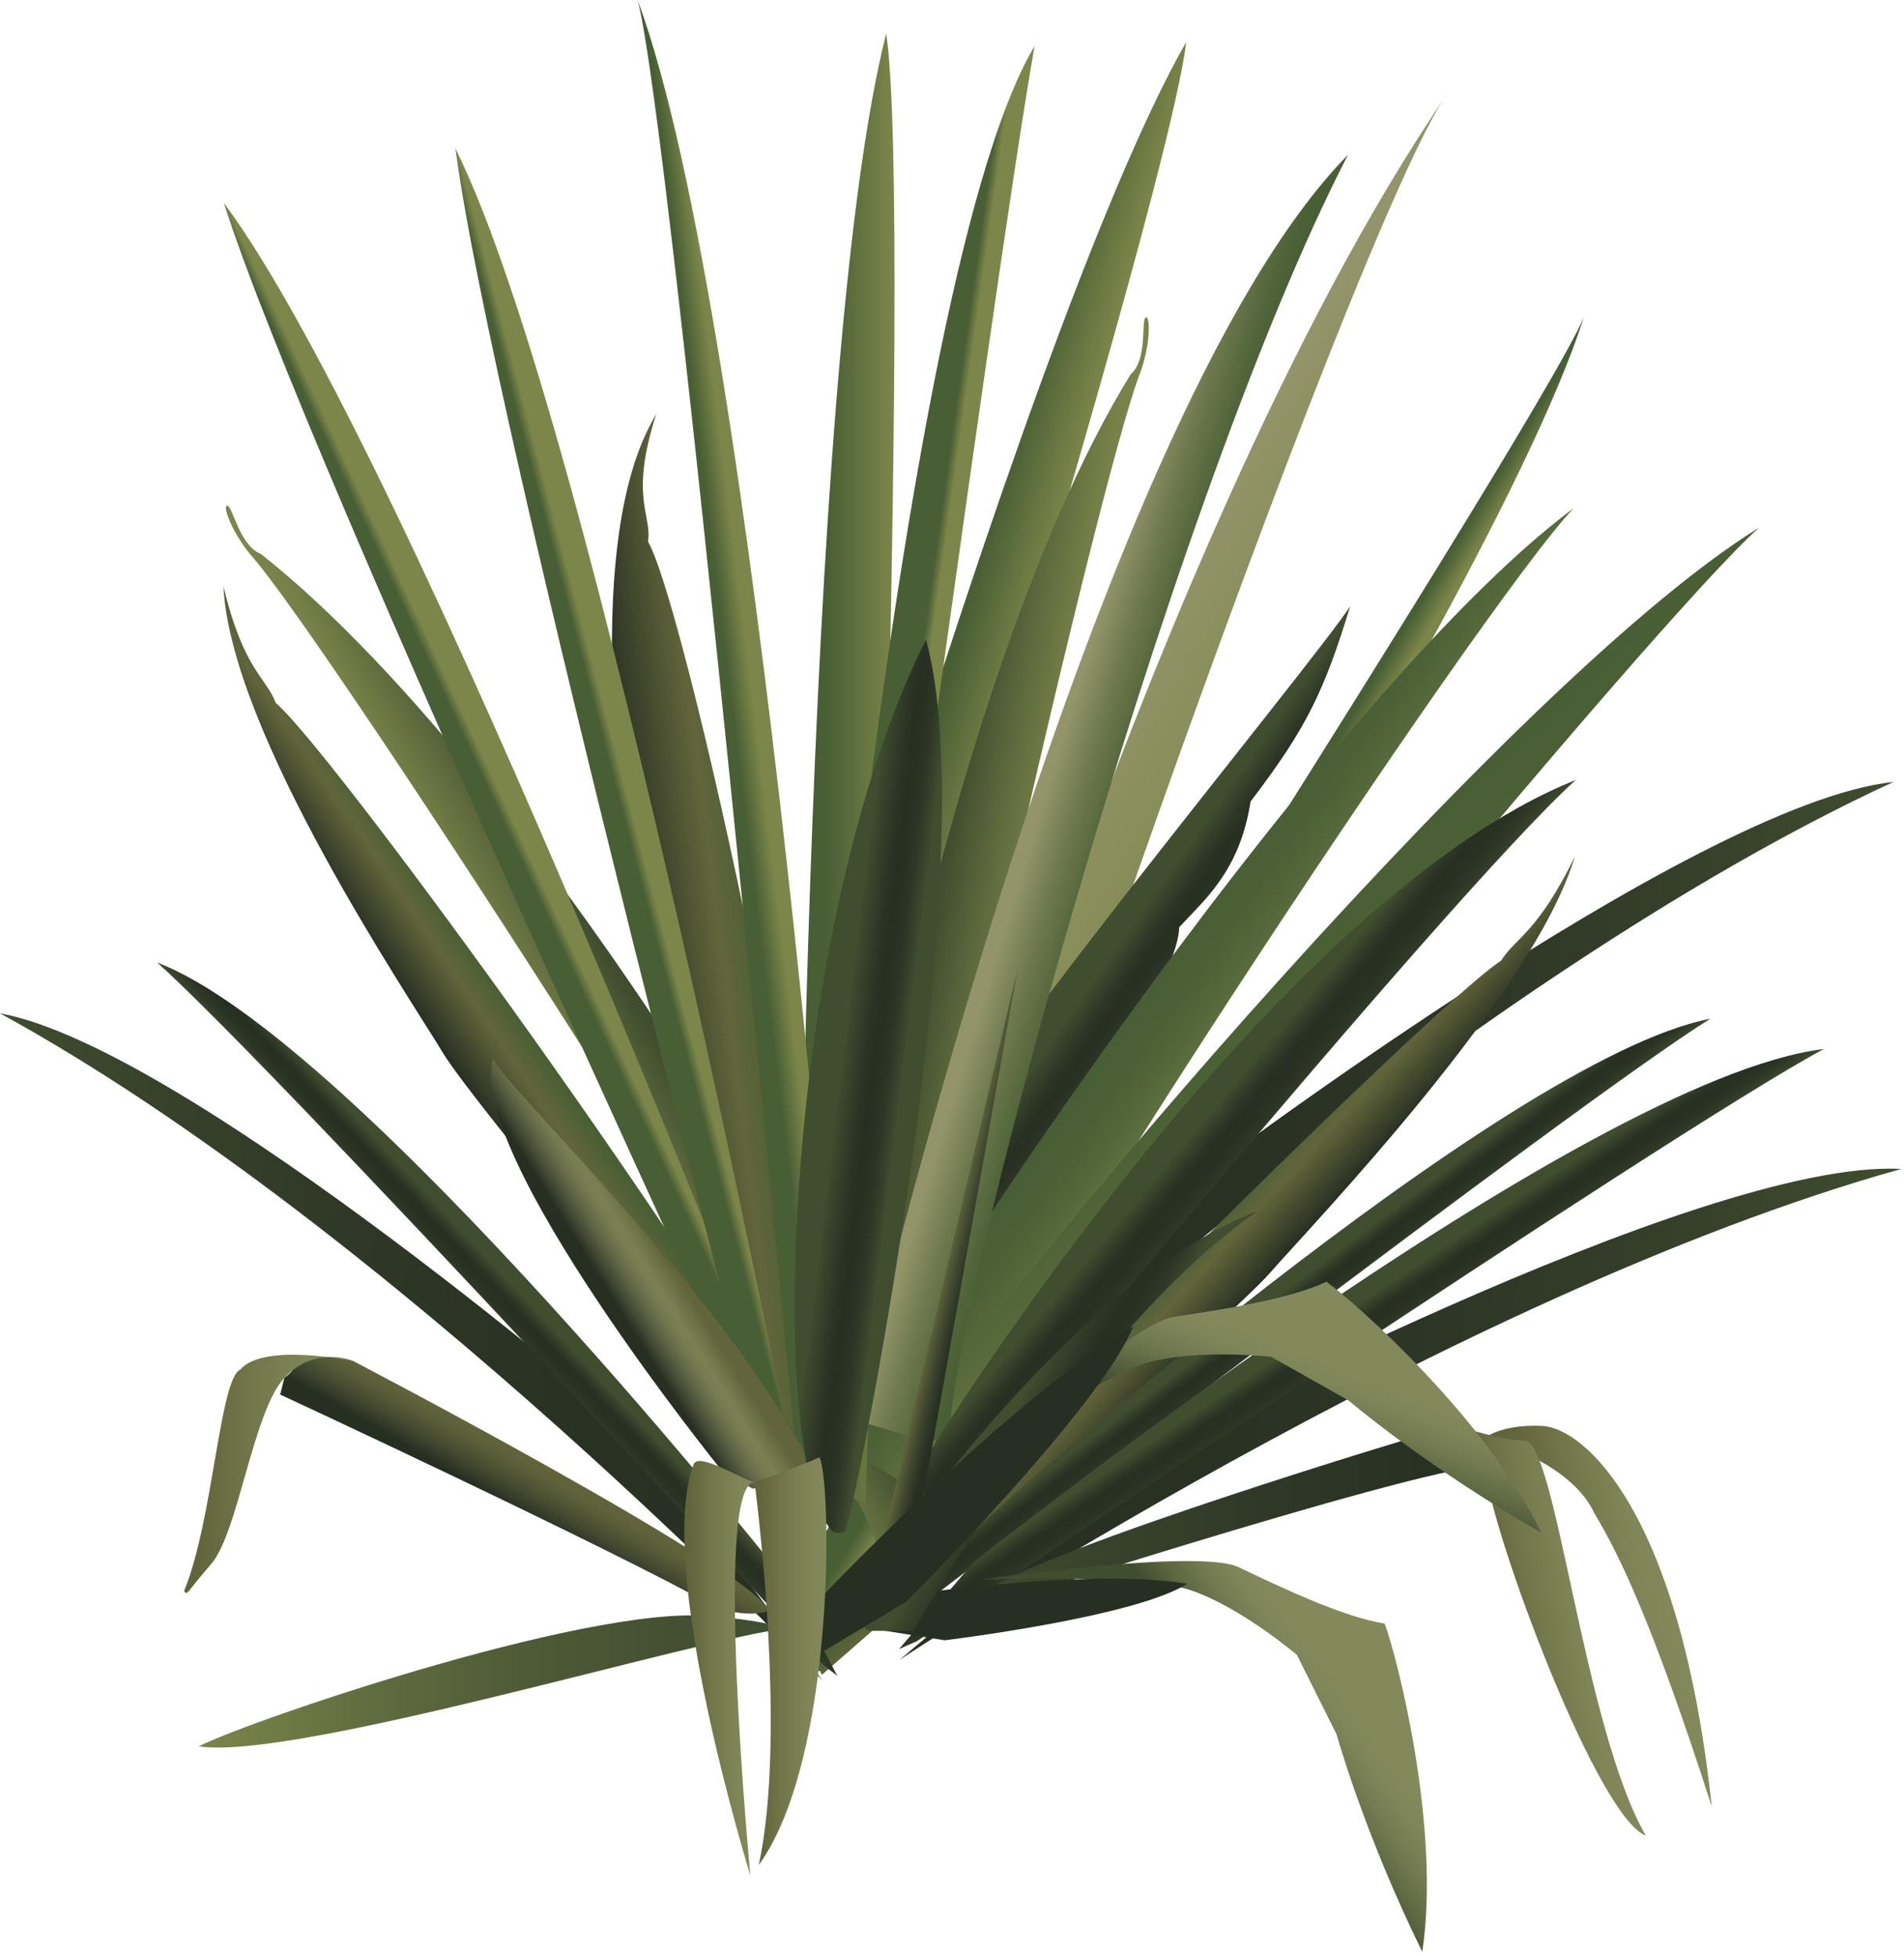 
        <svg xmlns:rdf="http://www.w3.org/1999/02/22-rdf-syntax-ns#" xmlns="http://www.w3.org/2000/svg" xmlns:cc="http://creativecommons.org/ns#" xmlns:xlink="http://www.w3.org/1999/xlink" xmlns:dc="http://purl.org/dc/elements/1.1/" x="0px" y="0px" width="488" height="501" viewBox="0 0 488 501" xml:space="preserve">
            <title>Yucca spp. (Yucca)</title>
            <desc xmlns:ian_image_library="https://ian.umces.edu/media-library/">
                <ian_image_library:title>Yucca spp. (Yucca)</ian_image_library:title>
                <ian_image_library:descr>Illustration of Yucca spp. (Yucca)</ian_image_library:descr>
                <ian_image_library:scene>
                    <ian_image_library:contains>yucca, plant, Plantae, vascular, Magnoliophyta, angiosperm, Liliopsida, monocot, Liliidae, Liliales, Agavaceae, century-plant, family, Yucca, sp. tree, shrub, perennial, desert, arid, North, Central, South, America</ian_image_library:contains>
                    <ian_image_library:when>2008-12-22</ian_image_library:when>
                </ian_image_library:scene>
            </desc>
            
 <defs></defs>
 <linearGradient id="ian_symbols_b7eb05ae96a88374ad10aabf420a5ee0" y2="310.99" gradientUnits="userSpaceOnUse" x2="323.14" gradientTransform="matrix(.786 .619 -.619 .786 255.35 -194.19)" y1="313" x1="306.78">
  <stop stop-color="#485E34" offset=".433"/>
  <stop stop-color="#7D864A" offset=".775"/>
 </linearGradient>
 <path d="m405.96 81.23c-12.812 30.138-201.91 323-201.91 323l9.919 6.449c-.01 0 164.69-244.58 191.99-329.45z" fill="url(#ian_symbols_b7eb05ae96a88374ad10aabf420a5ee0)"/>
 <linearGradient id="ian_symbols_f6dc2913190205f4bd2050c06306bcf9" y2="210.12" gradientUnits="userSpaceOnUse" x2="235.32" gradientTransform="matrix(.964 .265 -.265 .964 84.983 -72.133)" y1="210.12" x1="210.68">
  <stop stop-color="#485E34" offset=".281"/>
  <stop stop-color="#7D864A" offset="1"/>
 </linearGradient>
 <path d="m304.02 10.774c-44.042 77.327-119.84 350.9-119.84 350.9l14.821 10.74s99.53-315.37 105.02-361.64z" fill="url(#ian_symbols_f6dc2913190205f4bd2050c06306bcf9)"/>
 <linearGradient id="ian_symbols_fdddb0d7abfbe7546d82d8d226f64a03" y2="236.37" gradientUnits="userSpaceOnUse" x2="267.99" y1="230.66" x1="235.62">
  <stop stop-color="#404D2F" offset=".146"/>
  <stop stop-color="#455231" offset=".203"/>
  <stop stop-color="#626D3F" offset=".556"/>
  <stop stop-color="#757F47" offset=".834"/>
  <stop stop-color="#7D864A" offset="1"/>
 </linearGradient>
 <path d="m293.56 81.404c1.073-1.063 1.609 5.367-1.059 13.405-11.264 27.313-66.97 274.77-64.288 292.44 0 1.609 1.609 3.754-10.707-3.211-11.25-16.6 21.957-206.74 72.306-288.16 4.29-3.756 2.69-13.403 3.75-14.476z" fill="url(#ian_symbols_fdddb0d7abfbe7546d82d8d226f64a03)"/>
 <linearGradient id="ian_symbols_d22da50298dcd934791eddc2b0609e9f" y2="294.05" gradientUnits="userSpaceOnUse" x2="17.802" gradientTransform="matrix(-.94 .342 .342 .94 51.623 -15.975)" y1="288.34" x1="-14.562">
  <stop stop-color="#404D2F" offset=".146"/>
  <stop stop-color="#455231" offset=".203"/>
  <stop stop-color="#626D3F" offset=".556"/>
  <stop stop-color="#757F47" offset=".834"/>
  <stop stop-color="#7D864A" offset="1"/>
 </linearGradient>
 <path d="m58.364 129.58c-1.372-.646.319 5.581 5.581 12.213 19.899 21.838 156.78 235.38 160.3 252.91.557 1.507-.224 4.066 8.976-6.681 4.902-19.451-91.255-186.81-166.38-246.13-5.319-2.06-7.097-11.66-8.476-12.31z" fill="url(#ian_symbols_d22da50298dcd934791eddc2b0609e9f)"/>
 <linearGradient id="ian_symbols_87b2896dd8426424c912d0459630530e" y2="219.12" gradientUnits="userSpaceOnUse" x2="334.34" y1="185.55" x1="276.18">
  <stop stop-color="#939469" offset=".028"/>
  <stop stop-color="#8E9162" offset=".194"/>
  <stop stop-color="#818950" offset=".698"/>
  <stop stop-color="#7D864A" offset="1"/>
 </linearGradient>
 <path d="m371.23 23.559c-24.102 33.213-130.69 339.59-127.48 352.44-1.072 2.683-16.077-1.596-16.077-1.596s62.14-231.93 143.56-350.84z" fill="url(#ian_symbols_87b2896dd8426424c912d0459630530e)"/>
 <linearGradient id="ian_symbols_c571e1f75281520465c8b8687ee14cfe" y2="245.01" gradientUnits="userSpaceOnUse" x2="311.31" y1="227.88" x1="286.83">
  <stop stop-color="#404D2F" offset=".27"/>
  <stop stop-color="#37422B" offset=".351"/>
  <stop stop-color="#2C3425" offset=".472"/>
  <stop stop-color="#272F22" offset=".545"/>
  <stop stop-color="#293123" offset=".624"/>
  <stop stop-color="#2E3726" offset=".694"/>
  <stop stop-color="#36402A" offset=".76"/>
  <stop stop-color="#404D2F" offset=".82"/>
 </linearGradient>
 <path d="m346.05 155.32c-10.544 16.111-109.28 135-109.28 148.32 0 3.891 18.311 17.218 22.194 16.111 7.217-20.564 42.718-65.55 43.274-82.218 6.653-7.22 15.521-14.444 18.291-32.215 14.43-18.88 18.87-28.34 25.53-50z" fill="url(#ian_symbols_c571e1f75281520465c8b8687ee14cfe)"/>
 <linearGradient id="ian_symbols_dba32f5f2c632334b9a6f6df3746cfb2" y2="260.61" gradientUnits="userSpaceOnUse" x2="324.92" y1="243.57" x1="300.59">
  <stop stop-color="#485E34" offset=".006"/>
  <stop stop-color="#4C6036" offset=".291"/>
  <stop stop-color="#55683A" offset=".543"/>
  <stop stop-color="#667541" offset=".782"/>
  <stop stop-color="#7D864A" offset="1"/>
 </linearGradient>
 <path d="m403.36 130.16c-66.948 49.806-184.78 229.24-184.78 240.48 1.073 2.675 18.195 13.396 21.42 11.25 10.7-31.6 139.79-227.1 163.36-251.73z" fill="url(#ian_symbols_dba32f5f2c632334b9a6f6df3746cfb2)"/>
 <linearGradient id="ian_symbols_f610d92182ce42e4f1cd258da099eda4" y2="270.09" gradientUnits="userSpaceOnUse" x2="352.69" gradientTransform="matrix(.97 .242 -.242 .97 91.305 -69.827)" y1="238" x1="306.86">
  <stop stop-color="#485E34" offset=".006"/>
  <stop stop-color="#4C6036" offset=".291"/>
  <stop stop-color="#55683A" offset=".543"/>
  <stop stop-color="#667541" offset=".782"/>
  <stop stop-color="#7D864A" offset="1"/>
 </linearGradient>
 <path d="m450.9 135.14c-67.03 41.306-210.16 214.66-213.23 226.99.115 3.157 10.849 18.317 13.993 16.613 17.21-32.53 173.7-221.28 199.24-243.6z" fill="url(#ian_symbols_f610d92182ce42e4f1cd258da099eda4)"/>
 <linearGradient id="ian_symbols_f9c19a4e83e8558465d4bc0141a3d590" y2="282.8" gradientUnits="userSpaceOnUse" x2="485.31" y1="282.8" x1="251.78">
  <stop stop-color="#272F22" offset="0"/>
  <stop stop-color="#293123" offset=".287"/>
  <stop stop-color="#2E3726" offset=".54"/>
  <stop stop-color="#36402A" offset=".78"/>
  <stop stop-color="#404D2F" offset="1"/>
 </linearGradient>
 <path d="m485.31 200.31c-109.27 50.356-233.53 164.98-233.53 164.98l54.09-62.665c0 .01 128.02-96.95 179.44-102.31z" fill="url(#ian_symbols_f9c19a4e83e8558465d4bc0141a3d590)"/>
 <linearGradient id="ian_symbols_cdfd36b6648c9374fd529c4666754713" y2="346.34" gradientUnits="userSpaceOnUse" x2="538.57" gradientTransform="matrix(-.955 -.076 -.074 .928 533.97 55.592)" y1="346.34" x1="305.06">
  <stop stop-color="#272F22" offset="0"/>
  <stop stop-color="#293123" offset=".287"/>
  <stop stop-color="#2E3726" offset=".54"/>
  <stop stop-color="#36402A" offset=".78"/>
  <stop stop-color="#404D2F" offset="1"/>
 </linearGradient>
 <path d="m0 259.59c100.65 55.068 210.84 170.95 210.84 170.95l-47.022-62.305s-115.1-99.76-163.82-108.65z" fill="url(#ian_symbols_cdfd36b6648c9374fd529c4666754713)"/>
 <linearGradient id="ian_symbols_18d332b255e978d4050f02ff1a6f28d8" y2="365.09" gradientUnits="userSpaceOnUse" x2="464.54" gradientTransform="matrix(.987 .159 -.159 .987 73.545 -53.368)" y1="365.09" x1="231.03">
  <stop stop-color="#272F22" offset="0"/>
  <stop stop-color="#293123" offset=".287"/>
  <stop stop-color="#2E3726" offset=".54"/>
  <stop stop-color="#36402A" offset=".78"/>
  <stop stop-color="#404D2F" offset="1"/>
 </linearGradient>
 <path d="m487.28 299.46c-115.86 32.35-256.76 125.78-256.76 125.78l63.371-53.289s141.78-75.37 193.39-72.49z" fill="url(#ian_symbols_18d332b255e978d4050f02ff1a6f28d8)"/>
 <linearGradient id="ian_symbols_b4d0806cefae76e4156daae630ccaaf5" y2="430.75" gradientUnits="userSpaceOnUse" x2="201.43" y1="430.75" x1="50.93">
  <stop stop-color="#7D864A" offset=".006"/>
  <stop stop-color="#788248" offset=".044"/>
  <stop stop-color="#5F6A3E" offset=".315"/>
  <stop stop-color="#4E5A36" offset=".571"/>
  <stop stop-color="#445031" offset=".806"/>
  <stop stop-color="#404D2F" offset="1"/>
 </linearGradient>
 <path d="m201.44 417.2c-21.325 2.187-126.14 33.994-150.5 30.165 12.791-6.585 106.02-38.4 134.05-32.914 5.48 0 15.83 2.19 16.45 2.75z" fill="url(#ian_symbols_b4d0806cefae76e4156daae630ccaaf5)"/>
 <linearGradient id="ian_symbols_0b7f857762becba4455467ca04ab443c" y2="374.99" gradientUnits="userSpaceOnUse" x2="139.47" y1="390.98" x1="130.24">
  <stop stop-color="#272F22" offset=".264"/>
  <stop stop-color="#323928" offset=".354"/>
  <stop stop-color="#464B31" offset=".536"/>
  <stop stop-color="#555937" offset=".71"/>
  <stop stop-color="#5F623A" offset=".869"/>
  <stop stop-color="#62653B" offset="1"/>
 </linearGradient>
 <path d="m183.76 411.88c-28.922-16.076-111.95-54.633-111.95-54.633l1.073-4.271s1.602-1.086 2.674-2.688c6.437-4.813 15.004-1.609 15.004-1.609s99.626 51.959 106.58 63.752c-1.06 1.07-6.95 1.6-13.38-.55z" fill="url(#ian_symbols_0b7f857762becba4455467ca04ab443c)"/>
 <linearGradient id="ian_symbols_e45971cfa73ab49449d0fc73eaea939e" y2="196.84" gradientUnits="userSpaceOnUse" x2="229.28" y1="196.84" x1="204.65">
  <stop stop-color="#485E34" offset=".281"/>
  <stop stop-color="#7D864A" offset="1"/>
 </linearGradient>
 <path d="m227.14 8.575c-21.957 86.234-22.493 370.1-22.493 370.1l17.149 6.429s12.31-330.48 5.34-376.54z" fill="url(#ian_symbols_e45971cfa73ab49449d0fc73eaea939e)"/>
 <linearGradient id="ian_symbols_5ab45bc541491794318cf0093786f1de" y2="201.68" gradientUnits="userSpaceOnUse" x2="238.49" y1="199.52" x1="223.16">
  <stop stop-color="#485E34" offset=".539"/>
  <stop stop-color="#7D864A" offset=".685"/>
 </linearGradient>
 <path d="m265.17 11.786c-38.034 63.738-61.599 376.54-61.599 376.54l8.039 3.211s42.86-319.77 53.56-379.75z" fill="url(#ian_symbols_5ab45bc541491794318cf0093786f1de)"/>
 <linearGradient id="ian_symbols_85590180a7e3ed34b146d89781b43dde" y2="246.81" gradientUnits="userSpaceOnUse" x2="197.84" y1="250.91" x1="164.42">
  <stop stop-color="#272F22" offset=".006"/>
  <stop stop-color="#62653B" offset=".624"/>
  <stop stop-color="#485E34" offset=".978"/>
 </linearGradient>
 <path d="m206.79 389.93l1.609-.536s1.066 1.608 3.211-1.609c6.429-37.49-34.815-230.31-45.529-249.06 1.073-6.962-4.82-11.246 2.139-32.667-20.884 34.279-6.959 115.68-5.343 132.29 1.59 16.61 43.91 151.59 43.91 151.59z" fill="url(#ian_symbols_85590180a7e3ed34b146d89781b43dde)"/>
 <linearGradient id="ian_symbols_3ef6ca30fc7e9494e11403344ab63b64" y2="324.88" gradientUnits="userSpaceOnUse" x2="467.24" gradientTransform="matrix(-.502 -.388 -.612 .791 736.17 243.73)" y1="328.99" x1="433.84">
  <stop stop-color="#272F22" offset=".006"/>
  <stop stop-color="#62653B" offset=".624"/>
  <stop stop-color="#485E34" offset=".978"/>
 </linearGradient>
 <path d="m210.64 429.06l-.482-1.053s-1.521.862-.618-2.505c19.689-32.168 158.34-168.71 175.18-179.39 3.713-5.914 9.294-7.017 18.915-26.679-10.477 35.233-67.269 94.235-78.227 106.75-10.95 12.52-114.77 102.88-114.77 102.88z" fill="url(#ian_symbols_3ef6ca30fc7e9494e11403344ab63b64)"/>
 <linearGradient id="ian_symbols_8aa4320f11f861b485747c55ef529124" y2="285.18" gradientUnits="userSpaceOnUse" x2="171.81" gradientTransform="matrix(.891 -.453 .453 .891 -143.71 91.001)" y1="287.89" x1="149.79">
  <stop stop-color="#272F22" offset=".006"/>
  <stop stop-color="#62653B" offset=".624"/>
  <stop stop-color="#485E34" offset=".978"/>
 </linearGradient>
 <path d="m211.29 390.39l.815-1.032s1.433 1.087 1.398-2.498c-12.76-35.58-127.29-193.67-142.84-206.8-2.444-6.555-8.27-8.412-13.389-29.845 1.765 37.562 47.824 105.48 56.406 119.75 8.58 14.25 97.61 120.42 97.61 120.42z" fill="url(#ian_symbols_8aa4320f11f861b485747c55ef529124)"/>
 <linearGradient id="ian_symbols_b99e458035bf74a4d174037d1e8ea094" y2="212.99" gradientUnits="userSpaceOnUse" x2="139.65" y1="219.49" x1="125.7">
  <stop stop-color="#485E34" offset=".438"/>
  <stop stop-color="#7D864A" offset=".596"/>
 </linearGradient>
 <path d="m201.44 381.89s-122.66-262.45-144.08-329.94c48.204 64.8 149.98 328.88 149.98 328.88l-5.9 1.06z" fill="url(#ian_symbols_b99e458035bf74a4d174037d1e8ea094)"/>
 <linearGradient id="ian_symbols_9bfe63688aa2ec24911055c94d53c49a" y2="219.48" gradientUnits="userSpaceOnUse" x2="170.46" gradientTransform="matrix(.984 .177 -.177 .984 40.342 -35.108)" y1="225.99" x1="156.5">
  <stop stop-color="#485E34" offset=".438"/>
  <stop stop-color="#7D864A" offset=".596"/>
 </linearGradient>
 <path d="m199.99 388.33s-74.139-280.05-83.25-350.27c35.942 72.323 89.238 350.25 89.238 350.25l-5.99.02z" fill="url(#ian_symbols_9bfe63688aa2ec24911055c94d53c49a)"/>
 <linearGradient id="ian_symbols_c7bc8b6e1a759b24357f9bc7c962ecd7" y2="187.83" gradientUnits="userSpaceOnUse" x2="197.82" y1="189.84" x1="181.46">
  <stop stop-color="#485E34" offset=".433"/>
  <stop stop-color="#7D864A" offset=".775"/>
 </linearGradient>
 <path d="m163.42 0c8.561 31.597 41.231 378.68 41.231 378.68l11.779-1.073c-.01 0-21.96-294.05-53.01-377.61z" fill="url(#ian_symbols_c7bc8b6e1a759b24357f9bc7c962ecd7)"/>
 <linearGradient id="ian_symbols_8497545d2e1b2cd4c1c83b1c6c72d29f" y2="205.5" gradientUnits="userSpaceOnUse" x2="294.8" y1="196.77" x1="266.22">
  <stop stop-color="#939469" offset=".118"/>
  <stop stop-color="#6C774C" offset=".426"/>
  <stop stop-color="#52653A" offset=".697"/>
  <stop stop-color="#485E34" offset=".86"/>
 </linearGradient>
 <path d="m345.51 39.636c-47.131 91.051-105.51 310.66-101.76 328.87-.536 3.204-24.638-4.827-24.638-4.827s58.92-255.49 126.4-324.04z" fill="url(#ian_symbols_8497545d2e1b2cd4c1c83b1c6c72d29f)"/>
 <linearGradient id="ian_symbols_f026437a6fc8607495b579ef812ce55f" y2="298.06" gradientUnits="userSpaceOnUse" x2="321.44" y1="283.1" x1="303.62">
  <stop stop-color="#404D2F" offset=".27"/>
  <stop stop-color="#37422B" offset=".351"/>
  <stop stop-color="#2C3425" offset=".472"/>
  <stop stop-color="#272F22" offset=".545"/>
  <stop stop-color="#293123" offset=".675"/>
  <stop stop-color="#2E3726" offset=".791"/>
  <stop stop-color="#36402A" offset=".9"/>
  <stop stop-color="#404D2F" offset="1"/>
 </linearGradient>
 <path d="m403.9 199.79c-32.67 29.458-164.44 190.14-164.44 190.14l-4.271 3.212 3.198-21.428s86.77-140.32 165.51-171.92z" fill="url(#ian_symbols_f026437a6fc8607495b579ef812ce55f)"/>
 <linearGradient id="ian_symbols_0168c7fcad352304ed5b6de93f600169" y2="424.58" gradientUnits="userSpaceOnUse" x2="40.183" gradientTransform="matrix(.4 .276 -.701 1.017 618.07 -104.74)" y1="409.64" x1="22.374">
  <stop stop-color="#404D2F" offset=".27"/>
  <stop stop-color="#37422B" offset=".351"/>
  <stop stop-color="#2C3425" offset=".472"/>
  <stop stop-color="#272F22" offset=".545"/>
  <stop stop-color="#293123" offset=".675"/>
  <stop stop-color="#2E3726" offset=".791"/>
  <stop stop-color="#36402A" offset=".9"/>
  <stop stop-color="#404D2F" offset="1"/>
 </linearGradient>
 <path d="m438.39 260.96c-33.742 20.948-199.13 148-199.13 148l-3.972 2.071 16.301-20.891c0 .01 133.13-118.76 186.8-129.18z" fill="url(#ian_symbols_0168c7fcad352304ed5b6de93f600169)"/>
 <linearGradient id="ian_symbols_4fb7fc2576b58e74dd7be9cb8e4a222a" y2="445.61" gradientUnits="userSpaceOnUse" x2="76.519" gradientTransform="matrix(.454 .344 -.83 1.095 683.7 -166.27)" y1="430.67" x1="58.713">
  <stop stop-color="#404D2F" offset=".27"/>
  <stop stop-color="#37422B" offset=".351"/>
  <stop stop-color="#2C3425" offset=".472"/>
  <stop stop-color="#272F22" offset=".545"/>
  <stop stop-color="#293123" offset=".675"/>
  <stop stop-color="#2E3726" offset=".791"/>
  <stop stop-color="#36402A" offset=".9"/>
  <stop stop-color="#404D2F" offset="1"/>
 </linearGradient>
 <path d="m467.44 268.74c-39.269 21.04-232.42 151.68-232.42 151.68l-4.61 2.037 19.241-22.351s155.84-123.83 217.79-131.37z" fill="url(#ian_symbols_4fb7fc2576b58e74dd7be9cb8e4a222a)"/>
 <linearGradient id="ian_symbols_a86dea856eecc8d49174b5042202051d" y2="535.13" gradientUnits="userSpaceOnUse" x2="-325.03" gradientTransform="matrix(-.442 .203 .516 1.122 -292.31 -194.39)" y1="520.18" x1="-342.84">
  <stop stop-color="#404D2F" offset=".27"/>
  <stop stop-color="#37422B" offset=".351"/>
  <stop stop-color="#2C3425" offset=".472"/>
  <stop stop-color="#272F22" offset=".545"/>
  <stop stop-color="#293123" offset=".675"/>
  <stop stop-color="#2E3726" offset=".791"/>
  <stop stop-color="#36402A" offset=".9"/>
  <stop stop-color="#404D2F" offset="1"/>
 </linearGradient>
 <path d="m40.294 246.59c29.639 26.42 170.77 179.98 170.77 179.98l3.544 2.736-12.472-23.39s-110.75-139.86-161.84-159.33z" fill="url(#ian_symbols_a86dea856eecc8d49174b5042202051d)"/>
 <linearGradient id="ian_symbols_e011299465eec4a48d5d3ba71746daf9" y2="320.26" gradientUnits="userSpaceOnUse" x2="174.18" y1="333.47" x1="153.03">
  <stop stop-color="#272F22" offset=".152"/>
  <stop stop-color="#2F3627" offset=".178"/>
  <stop stop-color="#484E37" offset=".278"/>
  <stop stop-color="#5D6344" offset=".374"/>
  <stop stop-color="#6E734D" offset=".466"/>
  <stop stop-color="#787D52" offset=".549"/>
  <stop stop-color="#7B8053" offset=".618"/>
  <stop stop-color="#62653B" offset=".837"/>
 </linearGradient>
 <path d="m184.84 376.53l8.025 4.819s5.893-.522 16.077-3.747c-21.957-45.535-81.946-101.22-82.482-106.59-7.51 24.11 58.38 105.52 58.38 105.52z" fill="url(#ian_symbols_e011299465eec4a48d5d3ba71746daf9)"/>
 <linearGradient id="ian_symbols_7ca2556e33765194455f23563de5feb7" y2="389.93" gradientUnits="userSpaceOnUse" x2="380.69" y1="389.93" x1="243.75">
  <stop stop-color="#404D2F" offset=".006"/>
  <stop stop-color="#37422B" offset=".3"/>
  <stop stop-color="#2C3425" offset=".737"/>
  <stop stop-color="#272F22" offset="1"/>
 </linearGradient>
 <path d="m251.78 408.14c16.077-11.779 113.01-40.701 113.01-40.701l3.219-2.146 2.681.536 9.098 6.966s1.609 2.132.537 2.682c-20.884 1.609-136.57 39.093-136.57 39.093s6.41-5.35 8.02-6.43z" fill="url(#ian_symbols_7ca2556e33765194455f23563de5feb7)"/>
 <linearGradient id="ian_symbols_0bbaa39c8e132964097e04a22b8fed89" y2="411.18" gradientUnits="userSpaceOnUse" x2="430.46" y1="418.47" x1="389.14">
  <stop stop-color="#62653B" offset=".202"/>
  <stop stop-color="#64663C" offset=".219"/>
  <stop stop-color="#74794C" offset=".511"/>
  <stop stop-color="#7F8557" offset=".779"/>
  <stop stop-color="#83895A" offset="1"/>
 </linearGradient>
 <path d="m395.33 365.29c-10.707-.537-15.004 3.218-15.004 3.218s21.963 5.356 28.386 19.274c6.43 10.707 15.005 28.387 30.002 74.981-8.04-75.51-32.68-96.93-43.39-97.47z" fill="url(#ian_symbols_0bbaa39c8e132964097e04a22b8fed89)"/>
 <linearGradient id="ian_symbols_56dc6309ae3db8546d0e1c0ccb405c53" y2="413.7" gradientUnits="userSpaceOnUse" x2="411.87" y1="419.72" x1="377.73">
  <stop stop-color="#62653B" offset=".202"/>
  <stop stop-color="#64663C" offset=".219"/>
  <stop stop-color="#74794C" offset=".511"/>
  <stop stop-color="#7F8557" offset=".779"/>
  <stop stop-color="#83895A" offset="1"/>
 </linearGradient>
 <path d="m421.84 470.27c-13.395-5.35-42.317-85.701-40.694-93.732 1.596-8.025-13.396-13.382-13.396-13.382s14.991 5.879 23.029 5.879c8.03-.01 14.99 73.37 31.06 101.23z" fill="url(#ian_symbols_56dc6309ae3db8546d0e1c0ccb405c53)"/>
 <linearGradient id="ian_symbols_182f8c8dc467d9646d2906f2f73e4952" y2="418.32" gradientUnits="userSpaceOnUse" x2="356.59" y1="463.19" x1="292.5">
  <stop stop-color="#404D2F" offset=".433"/>
  <stop stop-color="#475333" offset=".453"/>
  <stop stop-color="#606943" offset=".538"/>
  <stop stop-color="#737A50" offset=".618"/>
  <stop stop-color="#7E8558" offset=".692"/>
  <stop stop-color="#83895A" offset=".753"/>
 </linearGradient>
 <path d="m364.53 500c-15.004-30.531-21.964-55.713-21.964-55.713l-10.17-20.348s-14.469-12.31-27.327-16.601c-12.852-4.283-53.561-2.681-53.561-2.681s55.706-8.038 65.884-3.212c10.177 4.821 26.783 12.859 37.497 14.455 3.22 8.57 14.46 52.49 9.64 84.1z" fill="url(#ian_symbols_182f8c8dc467d9646d2906f2f73e4952)"/>
 <path d="m221.8 416.97l20.348 3.226s48.747-5.894 62.129-14.469c-25.704-4.284-74.451 3.219-74.451 3.219l-8.03 8.02z" fill="#272F22"/>
 <linearGradient id="ian_symbols_39efb0bdd320a424cd1ecd6adfc352be" y2="427.37" gradientUnits="userSpaceOnUse" x2="193.4" y1="427.37" x1="175.4">
  <stop stop-color="#62653B" offset=".084"/>
  <stop stop-color="#64663C" offset=".104"/>
  <stop stop-color="#74794C" offset=".438"/>
  <stop stop-color="#7F8557" offset=".746"/>
  <stop stop-color="#83895A" offset="1"/>
 </linearGradient>
 <path d="m177.87 374.92c1.595-2.669 11.779 3.755 15.527 4.827-10.707 0-1.073 100.7-1.073 100.7s-24.65-79.26-14.46-105.53z" fill="url(#ian_symbols_39efb0bdd320a424cd1ecd6adfc352be)"/>
 <linearGradient id="ian_symbols_15a0e2670c23ee44110baff70a4465b6" y2="372.18" gradientUnits="userSpaceOnUse" x2="286.66" y1="352.53" x1="252.63">
  <stop stop-color="#404D2F" offset=".27"/>
  <stop stop-color="#37422B" offset=".351"/>
  <stop stop-color="#2C3425" offset=".472"/>
  <stop stop-color="#272F22" offset=".545"/>
  <stop stop-color="#293123" offset=".624"/>
  <stop stop-color="#2E3726" offset=".694"/>
  <stop stop-color="#36402A" offset=".76"/>
  <stop stop-color="#404D2F" offset=".82"/>
 </linearGradient>
 <path d="m218.04 412.44l4.291 5.343h11.779s44.457-77.655 88.369-107.65c-54.63 21.42-104.44 102.31-104.44 102.31z" fill="url(#ian_symbols_15a0e2670c23ee44110baff70a4465b6)"/>
 <linearGradient id="ian_symbols_ff3fe90a6abbb0c431c9b5c32d67b7b2" y2="377.58" gradientUnits="userSpaceOnUse" x2="90.565" y1="377.58" x1="47.171">
  <stop stop-color="#62653B" offset=".084"/>
  <stop stop-color="#64663C" offset=".104"/>
  <stop stop-color="#74794C" offset=".438"/>
  <stop stop-color="#7F8557" offset=".746"/>
  <stop stop-color="#83895A" offset="1"/>
 </linearGradient>
 <path d="m47.171 407.6c1.08 1.066 0 1.066 6.97-6.959 6.959-8.031 10.707-39.1 18.746-47.661 8.038-8.581 17.679-4.298 17.679-4.298s-23.036-4.819-28.929 2.139c-5.35 2.16-6.96 38.57-14.466 56.78z" fill="url(#ian_symbols_ff3fe90a6abbb0c431c9b5c32d67b7b2)"/>
 <linearGradient id="ian_symbols_0169961b3d86561435f1f16feaea7999" y2="325.62" gradientUnits="userSpaceOnUse" x2="250.89" y1="323.69" x1="242.52">
  <stop stop-color="#62653B" offset=".006"/>
  <stop stop-color="#545937" offset=".126"/>
  <stop stop-color="#3B422D" offset=".391"/>
  <stop stop-color="#2D3425" offset=".6"/>
  <stop stop-color="#272F22" offset=".725"/>
 </linearGradient>
 <polygon points="233.58 400.64 225 399.58 260.88 248" fill="url(#ian_symbols_0169961b3d86561435f1f16feaea7999)"/>
 <linearGradient id="ian_symbols_9ed1c7ff1c08378475d8e805a1a02003" y2="279.54" gradientUnits="userSpaceOnUse" x2="236.04" y1="276.03" x1="207.41">
  <stop stop-color="#404D2F" offset=".27"/>
  <stop stop-color="#37422B" offset=".351"/>
  <stop stop-color="#2C3425" offset=".472"/>
  <stop stop-color="#272F22" offset=".545"/>
  <stop stop-color="#293123" offset=".624"/>
  <stop stop-color="#2E3726" offset=".694"/>
  <stop stop-color="#36402A" offset=".76"/>
  <stop stop-color="#404D2F" offset=".82"/>
 </linearGradient>
 <path d="m216.96 391.54c6.871-27.449 34.815-176.22 20.361-227.64-36.961 73.375-41.245 213.18-23.565 228.71 0-.54 2.66 1.07 3.2-1.07z" fill="url(#ian_symbols_9ed1c7ff1c08378475d8e805a1a02003)"/>
 <linearGradient id="ian_symbols_7ddc1a366a19b9f45d99b637b28101ae" y2="371.13" gradientUnits="userSpaceOnUse" x2="436.24" gradientTransform="matrix(.829 -.56 .56 .829 -226.51 266.09)" y1="416" x1="372.15">
  <stop stop-color="#404D2F" offset=".433"/>
  <stop stop-color="#475333" offset=".453"/>
  <stop stop-color="#606943" offset=".538"/>
  <stop stop-color="#737A50" offset=".618"/>
  <stop stop-color="#7E8558" offset=".692"/>
  <stop stop-color="#83895A" offset=".753"/>
 </linearGradient>
 <path d="m395.01 392.62c-29.514-16.892-49.379-33.858-49.379-33.858l-19.824-11.175s-18.875-2.104-31.938 1.534c-13.049 3.646-45.868 27.775-45.868 27.775s41.659-37.851 52.779-39.548c11.142-1.697 29.385-4.338 39.175-9.003 7.44 5.32 41.36 35.41 55.05 64.29z" fill="url(#ian_symbols_7ddc1a366a19b9f45d99b637b28101ae)"/>
 <path d="m206.88 425.5l25.419-15.194s49.99-49.915 58.157-70.541c-32.304 18.949-80.989 70.466-80.989 70.466l-2.59 15.26z" fill="#272F22"/>
 <linearGradient id="ian_symbols_4962978aa822c8d45da648ef8f5ffdfb" y2="425.54" gradientUnits="userSpaceOnUse" x2="211.81" y1="425.54" x1="193.4">
  <stop stop-color="#62653B" offset=".084"/>
  <stop stop-color="#64663C" offset=".104"/>
  <stop stop-color="#74794C" offset=".438"/>
  <stop stop-color="#7F8557" offset=".746"/>
  <stop stop-color="#83895A" offset="1"/>
 </linearGradient>
 <path d="m210.01 373.32c-3.218 1.609-16.613 6.437-16.613 6.437s8.568 63.731 1.073 98.01c19.82-27.32 18.74-98.55 15.54-104.45z" fill="url(#ian_symbols_4962978aa822c8d45da648ef8f5ffdfb)"/>
</svg>
